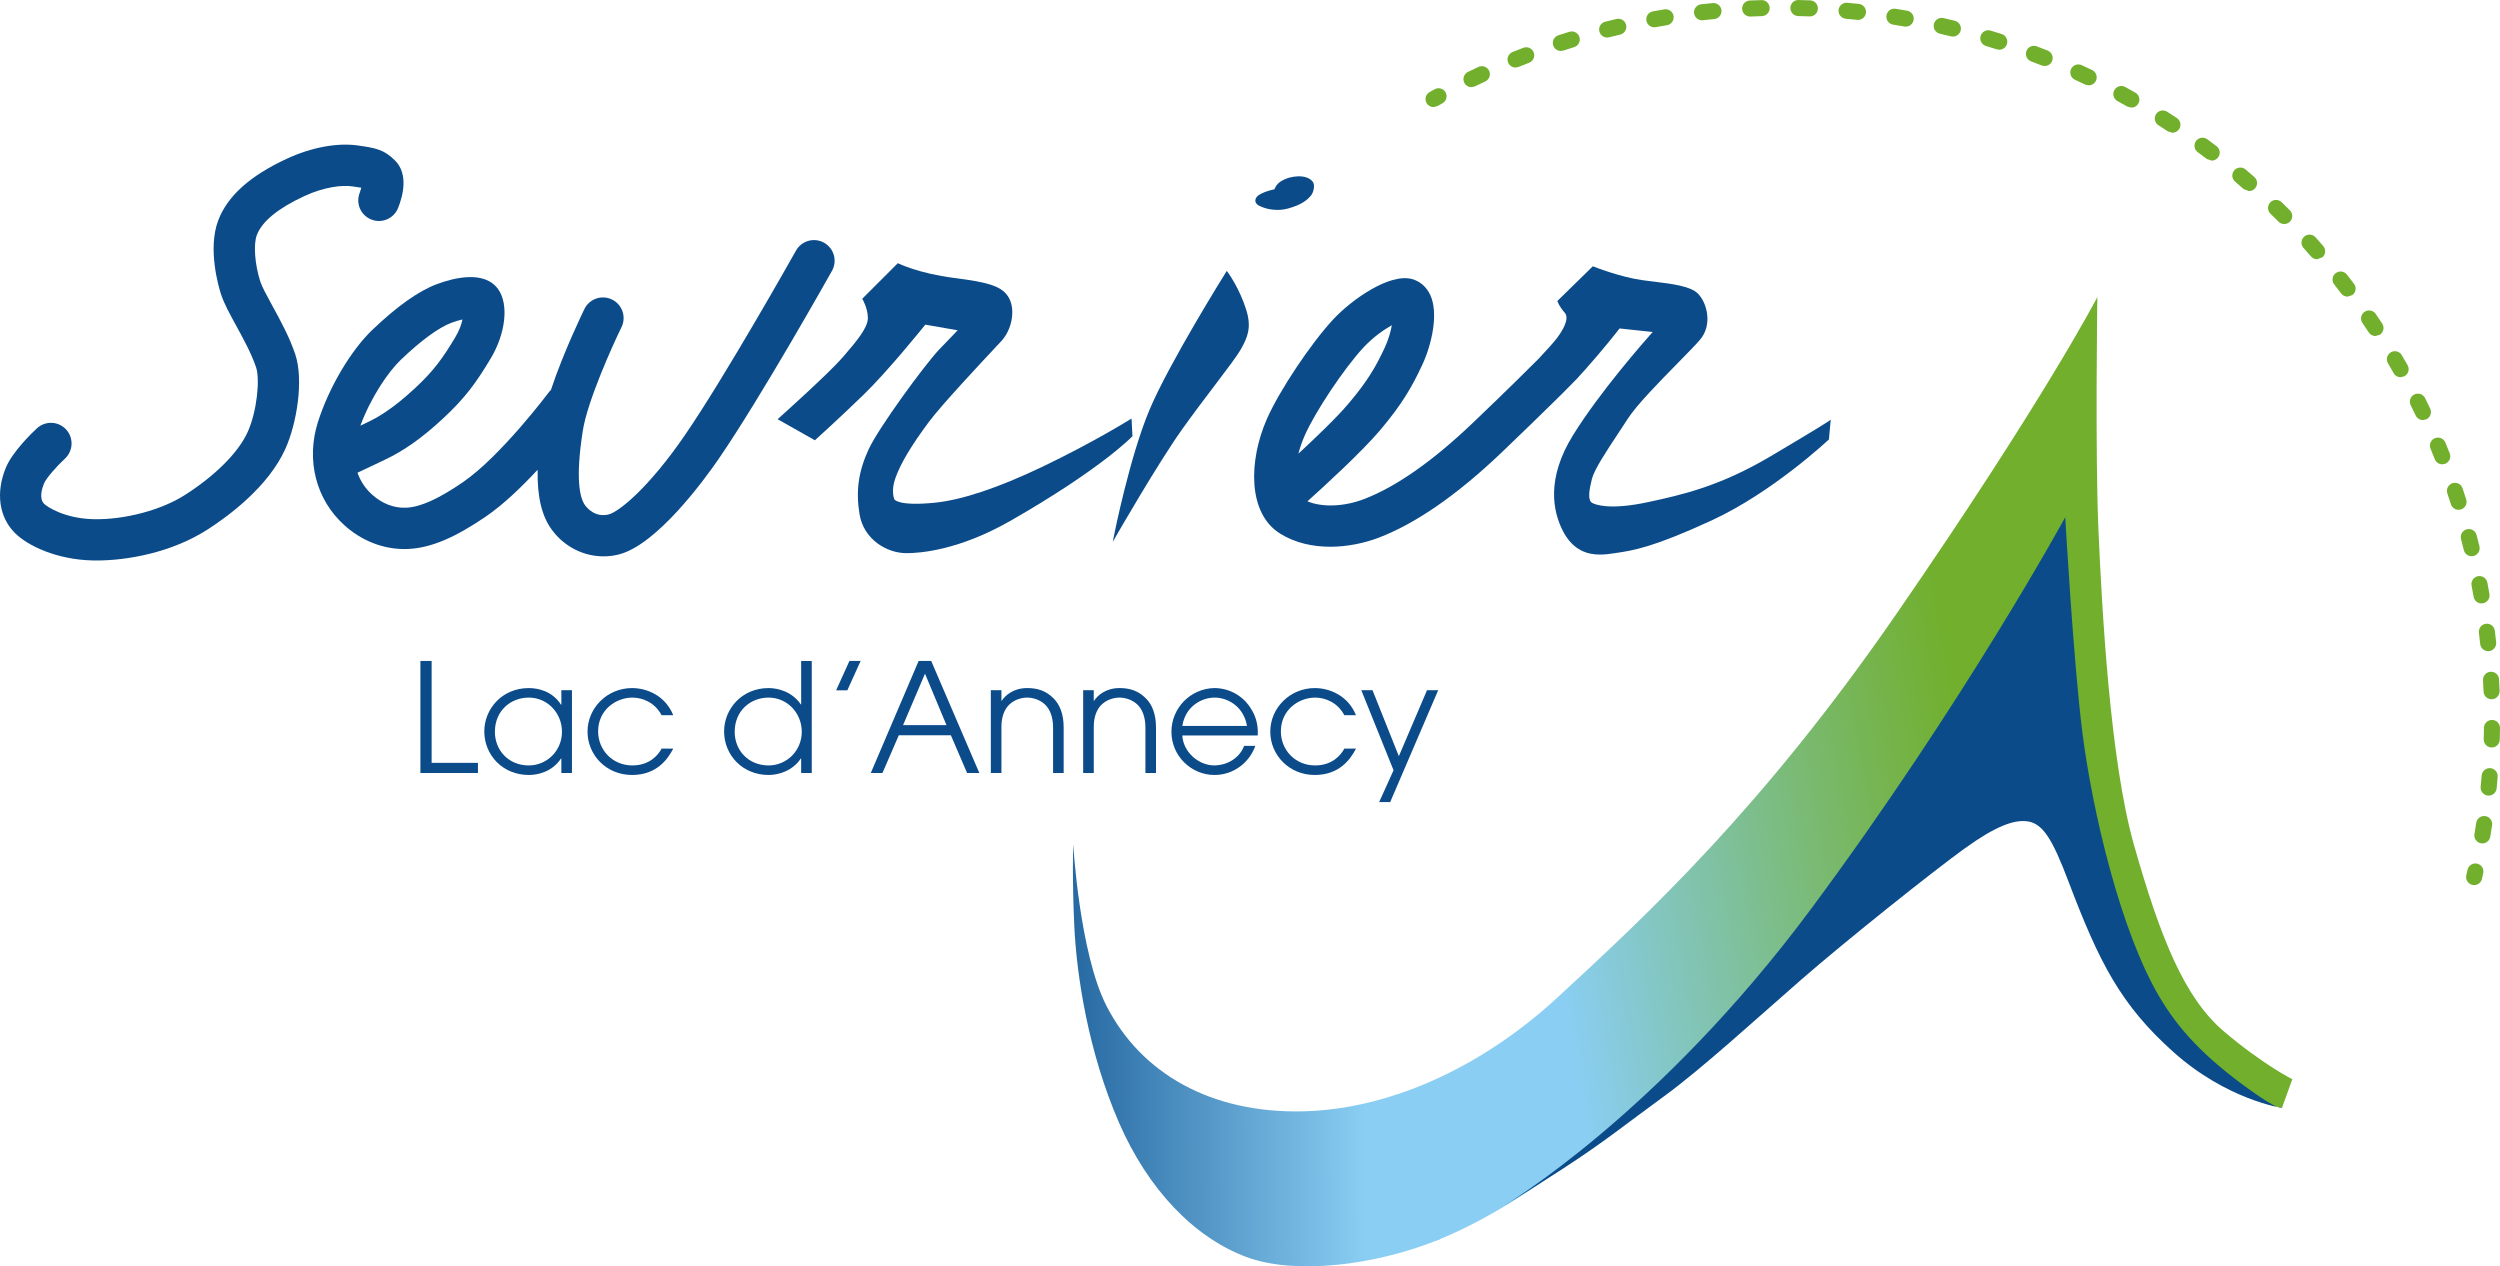 <svg xmlns="http://www.w3.org/2000/svg" xmlns:xlink="http://www.w3.org/1999/xlink" id="Calque_1" viewBox="0 0 512 259.349"><defs><style>      .st0 {        fill: #71af2c;      }      .st1 {        fill: url(#Dégradé_sans_nom_4);      }      .st2 {        fill: url(#Dégradé_sans_nom_3);      }      .st3 {        fill: #0b4b8a;      }    </style><linearGradient id="D&#xE9;grad&#xE9;_sans_nom_4" data-name="D&#xE9;grad&#xE9; sans nom 4" x1="-30.88" y1="522.869" x2="-26.464" y2="522.869" gradientTransform="translate(2828.599 10660.687) rotate(-10.1) scale(20.6 -20.6)" gradientUnits="userSpaceOnUse"><stop offset="0" stop-color="#8acef3"></stop><stop offset=".268" stop-color="#82c5ba"></stop><stop offset=".774" stop-color="#76b554"></stop><stop offset="1" stop-color="#71af2c"></stop></linearGradient><linearGradient id="D&#xE9;grad&#xE9;_sans_nom_3" data-name="D&#xE9;grad&#xE9; sans nom 3" x1="-15.738" y1="493.555" x2="-11.321" y2="493.555" gradientTransform="translate(-25.09 -8392.633) rotate(179.8) scale(17.444 -17.444)" gradientUnits="userSpaceOnUse"><stop offset="0" stop-color="#8acef3"></stop><stop offset=".549" stop-color="#4487ba"></stop><stop offset="1" stop-color="#094b8a"></stop></linearGradient></defs><path class="st3" d="M19.783,114.789l-.839-.009c-7.265-.172-13.214-2.95-15.89-5.622-3.264-3.268-3.957-8.263-1.859-13.368,1.382-3.352,5.543-7.309,6.364-8.069,1.714-1.585,4.385-1.484,5.975.23,1.585,1.714,1.479,4.385-.23,5.971-1.718,1.594-3.851,4.019-4.288,5.088-.367.883-1.091,3.061.018,4.169.632.627,4.191,3.008,10.109,3.149,6.346.146,13.885-1.846,18.756-4.973,6.267-4.014,10.948-8.718,12.834-12.9,1.899-4.2,2.535-10.772,1.722-13.205-.932-2.791-2.592-5.821-4.054-8.497-1.374-2.504-2.553-4.664-3.167-6.589-.473-1.488-2.725-9.199-.556-14.98,1.877-5.013,6.483-9.16,14.079-12.684,5.008-2.327,10.326-3.312,14.592-2.703,3.626.521,5.326.844,7.556,3.074,2.809,2.809,1.594,7.3.623,9.729-.866,2.168-3.326,3.224-5.494,2.354-2.169-.866-3.224-3.326-2.354-5.494l.322-1.011c-.561-.097-1.347-.208-1.85-.278-2.045-.296-5.702.08-9.835,1.996-5.406,2.509-8.674,5.198-9.72,7.985-.716,1.899-.415,5.962.693,9.447.367,1.148,1.418,3.065,2.526,5.092,1.638,2.99,3.489,6.377,4.659,9.884,1.762,5.278.313,14.163-2.036,19.366-3.485,7.711-11.505,13.669-15.979,16.535-7.283,4.673-16.323,6.315-22.678,6.315"></path><path class="st3" d="M168.775,49.713c-2.036-1.144-4.615-.42-5.759,1.616-.141.256-14.411,25.659-22.811,37.884-7.415,10.78-13.475,15.625-15.55,16.142-2.694.676-4.368-1.25-4.814-1.855-1.082-1.466-2.045-5.313-.477-15.312.945-6.024,6.037-17.339,7.923-21.19,1.025-2.098.155-4.628-1.943-5.653-2.098-1.025-4.628-.159-5.653,1.939-.227.464-4.307,8.843-6.862,16.586-.138.139-.279.274-.399.435-.097.128-9.866,13.134-17.639,18.461-4.999,3.423-8.678,5.079-11.58,5.211-2.504.115-4.924-.813-7.009-2.681-1.382-1.241-2.389-2.778-2.99-4.483l5.578-2.641c3.975-1.881,7.632-4.469,11.867-8.391,4.633-4.288,6.863-7.402,9.835-12.357,3.087-5.145,3.736-11.112,1.541-14.185-2.822-3.948-9.107-2.341-12.6-1.033-3.71,1.391-8.144,4.54-13.183,9.358-4.412,4.222-8.886,11.796-11.129,18.845-2.491,7.826-.406,15.943,5.437,21.181,3.507,3.149,7.835,4.854,12.256,4.854l.782-.018c4.606-.208,9.531-2.27,15.974-6.686,3.535-2.42,7.277-6.024,10.537-9.533-.105,5.556.854,9.505,2.933,12.319,2.557,3.458,6.492,5.414,10.568,5.414,1.029,0,2.071-.124,3.096-.38,7.866-1.97,17.657-15.471,20.466-19.56,8.625-12.543,22.63-37.478,23.221-38.533,1.144-2.036.42-4.611-1.616-5.755ZM82.099,73.677c4.085-3.913,7.746-6.594,10.303-7.552.91-.34,1.687-.561,2.314-.702-.199.967-.618,2.226-1.475,3.652-2.606,4.341-4.425,6.89-8.329,10.502-4.58,4.244-7.614,5.945-9.738,6.951l-1.374.654c2.217-5.94,5.746-11.068,8.298-13.505Z"></path><path class="st3" d="M231.744,85.711l-.34.212c-.075.049-7.627,4.752-17.983,9.698-9.027,4.31-16.429,6.779-21.998,7.336-7.371.738-8.214-.636-8.228-.658-.009-.018-.804-1.594.172-4.355,1.051-2.981,3.228-6.642,6.854-11.522,2.495-3.356,10.405-11.814,13.779-15.422l1.082-1.157c2.155-2.319,2.888-6.315,1.603-8.727-1.338-2.508-4.125-3.277-11.297-4.196-7.23-.923-11.315-2.928-11.355-2.95l-.154-.075-7.291,7.291.093.159c.009.018,1.06,1.85,1.06,3.794,0,1.926-2.115,4.527-5.11,7.989-2.933,3.396-13.028,12.415-13.13,12.507l-.247.216,7.64,4.319.124-.115c.049-.044,4.761-4.288,9.871-9.244,4.818-4.677,11.761-13.258,12.618-14.322l6.625,1.153c-.512.526-1.683,1.727-3.763,3.913-3.047,3.211-12.415,16.045-14.446,20.417-2.102,4.531-2.672,8.502-1.899,13.289.839,5.216,5.587,8.029,9.628,8.029,2.915,0,10.82-.645,21.256-6.607,18.447-10.542,24.886-17.202,24.948-17.268l.071-.071-.181-3.635Z"></path><path class="st3" d="M255.244,63.506c-1.404-4.527-3.772-7.711-3.794-7.742l-.208-.274-.181.287c-.115.185-11.642,18.606-15.674,28.221-4.032,9.619-7.186,25.412-7.216,25.571l-.278,1.4.711-1.237c.084-.15,8.506-14.791,13.452-21.751,2.27-3.189,4.646-6.315,6.739-9.076,2.544-3.352,4.553-6.002,5.335-7.384,1.356-2.416,2.235-4.408,1.113-8.016Z"></path><path class="st3" d="M374.517,86.246c-.013.013-1.7,1.175-11.884,7.194-10.538,6.227-18.213,7.897-24.984,9.367-8.201,1.784-11.085.464-11.58.181-.976-.556-.596-2.69-.044-4.907.481-1.917,2.963-5.671,5.366-9.301.676-1.025,1.347-2.036,1.965-2.999,1.828-2.844,6.514-7.618,10.281-11.456,1.987-2.023,3.701-3.767,4.575-4.805,2.526-2.999,1.422-7.495-.486-9.398-1.519-1.524-5.229-1.979-9.155-2.464-.693-.084-1.391-.172-2.093-.265-4.615-.614-10.069-2.782-10.122-2.804l-.141-.057-7.261,7.102.044.137c.013.04.34,1.003,1.457,2.274,1.082,1.237-.526,3.781-1.581,5.185-.673.899-2.307,2.686-3.813,4.291-2.343,2.348-6.721,6.678-13.327,12.991-8.267,7.901-15.797,13.187-22.391,15.705-4.094,1.568-8.559,1.714-11.584.455,3.158-2.831,11.068-10.043,14.919-14.605,4.465-5.295,6.461-8.762,8.585-13.307,2.01-4.31,3.383-10.644,1.647-14.367-.773-1.656-2.111-2.809-3.763-3.25-4.593-1.223-12.313,4.2-16.085,8.25-4.615,4.955-11.107,14.698-13.62,20.448-3.719,8.497-3.97,19.282,2.738,23.447,3.118,1.934,6.722,2.685,10.255,2.685,3.582,0,7.088-.773,9.928-1.855,7.645-2.928,16.129-8.811,25.213-17.493,4.524-4.324,7.989-7.701,10.499-10.177,1.158-1.121,2.499-2.444,3.819-3.805.809-.816,1.243-1.263,1.298-1.321.074-.077.127-.165.194-.246.404-.433.8-.863,1.175-1.282,3.542-3.966,6.603-7.848,7.132-8.524l6.775.72c-1.78,1.996-10.851,12.317-16.319,21.146-5.498,8.886-4.147,15.59-2.045,19.649,2.054,3.953,5.008,4.792,7.579,4.792,1.108,0,2.142-.155,3.003-.283l.393-.062c3.33-.49,7.477-1.109,19.556-6.691,12.419-5.746,23.751-16.38,23.862-16.486l.066-.062.367-4.037-.415.291ZM267.19,89.227c2.133-4.876,8.109-13.828,12.061-18.072,1.917-2.058,4.09-3.591,5.799-4.553-.243,1.338-.702,2.981-1.449,4.58-1.855,3.975-3.507,6.832-7.389,11.43-2.411,2.862-6.819,7.079-10.299,10.299.296-1.162.716-2.398,1.276-3.683Z"></path><path class="st3" d="M258.074,42.223s2.526,1.351,5.754.468c2.778-.755,3.957-1.775,4.699-2.698.468-.587.879-2.115.292-2.818-.587-.707-1.586-1.117-3.052-1.06-1.055.044-2.23.296-3.405.998-1.051.632-1.351,1.647-1.351,1.647,0,0-1.117.234-1.996.583-.883.353-1.586.729-1.82,1.294-.473,1.117.879,1.585.879,1.585"></path><path class="st1" d="M331.59,229.946c9.866-8.219,27.483-27.483,41.81-44.623,14.327-17.149,46.973-70.23,46.973-70.23,0,0,.468,8.691,2.35,23.018,1.881,14.327,7.596,49.715,17.696,67.805,10.1,18.085,26.931,20.978,26.931,20.978l2.111-5.869s-6.104-3.056-14.088-9.866c-7.985-6.814-12.918-19.026-18.319-38.052-4.964-17.445-6.58-48.62-7.283-64.356-.702-15.74-.234-47.914-.234-47.914,0,0-10.807,20.903-41.103,64.824-27.532,39.898-51.058,61.657-69.527,78.683-9.888,9.12-21.406,16.115-33.282,19.958l8.382,29.837c14.163-5.609,27.717-15.97,37.584-24.193Z"></path><path class="st2" d="M229.182,229.946c5.905,13.563,15.32,23.482,26.07,27.483,10.1,3.758,26.308,1.643,38.754-3.29l.989-.398-8.868-29.608c-6.338,2.102-12.777,3.308-19.127,3.467-19.026.468-33.344-7.795-40.401-21.609-5.52-10.802-6.81-33.119-6.81-33.119,0,0-.234,7.049.234,16.915.468,9.857,2.818,25.597,9.16,40.158Z"></path><path class="st3" d="M308.103,246.861s31.476-18.553,62.713-60.597c31.237-42.044,52.144-80.33,52.144-80.33,0,0,1.665,29.524,3.52,44.155,2.04,16.054,7.782,40.543,15.74,54.026,3.838,6.497,9.005,12.291,18.787,19.26,5.914,4.204,6.342,3.52,6.342,3.52,0,0-11.306-1.625-22.312-11.509-10.727-9.628-15.108-18.24-21.375-34.761-3.37-8.895-5.339-12.141-8.692-12.445-2.584-.238-6.183.936-12.679,5.635-6.514,4.703-24.193,18.792-33.353,26.777-9.164,7.985-20.435,18.319-28.186,23.959-7.755,5.635-11.982,9.16-20.673,14.795-8.687,5.64-11.977,7.517-11.977,7.517"></path><path class="st0" d="M506.705,181.269l-.367-.04c-.888-.203-1.44-1.086-1.237-1.97l.252-1.135c.199-.888,1.073-1.449,1.961-1.25.888.194,1.449,1.073,1.25,1.956l-.256,1.162c-.177.76-.852,1.276-1.603,1.276"></path><path class="st0" d="M370.666,3.363h-.066c-.773-.031-1.55-.057-2.327-.075-.905-.022-1.625-.773-1.603-1.683.022-.905.782-1.652,1.683-1.603.795.018,1.585.044,2.376.075.905.035,1.612.799,1.577,1.705-.031.888-.764,1.581-1.638,1.581M358.428,3.39c-.874,0-1.603-.689-1.638-1.572-.044-.905.662-1.674,1.568-1.714.795-.035,1.586-.062,2.38-.084.897-.04,1.665.689,1.691,1.594.022.91-.693,1.665-1.599,1.691-.777.022-1.555.049-2.327.084h-.075M380.515,4.079l-.177-.009c-.768-.084-1.541-.159-2.314-.23-.905-.079-1.572-.879-1.488-1.784.08-.905.883-1.572,1.784-1.488.791.071,1.581.146,2.367.23.901.097,1.555.91,1.462,1.811-.093.844-.804,1.471-1.634,1.471M348.575,4.158c-.826,0-1.537-.623-1.63-1.462-.101-.905.548-1.718,1.449-1.82.791-.088,1.577-.168,2.372-.243.888-.084,1.705.574,1.793,1.479.084.905-.578,1.705-1.484,1.793-.773.075-1.541.155-2.314.238l-.185.013M390.288,5.456l-.283-.027c-.764-.132-1.528-.261-2.296-.384-.897-.141-1.506-.985-1.365-1.881.146-.897.972-1.515,1.881-1.365.786.124,1.568.256,2.345.393.896.155,1.493,1.007,1.338,1.904-.141.795-.835,1.36-1.621,1.36M338.802,5.589c-.782,0-1.475-.556-1.616-1.351-.163-.892.428-1.749,1.325-1.908.777-.146,1.559-.278,2.345-.411.897-.146,1.74.459,1.89,1.356.146.897-.459,1.744-1.356,1.89-.768.128-1.532.261-2.292.397l-.296.027M399.951,7.492l-.393-.044c-.755-.19-1.51-.367-2.266-.543-.883-.203-1.435-1.086-1.232-1.97.203-.888,1.091-1.435,1.97-1.232.773.177,1.546.362,2.314.552.879.216,1.418,1.109,1.201,1.987-.185.751-.857,1.25-1.594,1.25M329.143,7.687c-.733,0-1.405-.495-1.59-1.241-.225-.879.309-1.775,1.188-1.996.768-.199,1.541-.384,2.314-.565.879-.212,1.771.336,1.979,1.219.208.888-.34,1.771-1.223,1.979-.755.181-1.51.362-2.261.552l-.406.053M409.451,10.186l-.504-.08c-.738-.234-1.479-.468-2.221-.689-.866-.265-1.36-1.184-1.095-2.054.265-.866,1.188-1.356,2.049-1.095.76.23,1.519.468,2.275.707.861.278,1.338,1.206,1.06,2.071-.225.698-.87,1.139-1.563,1.139M319.657,10.438c-.689,0-1.334-.437-1.559-1.131-.283-.866.185-1.793,1.047-2.076.755-.247,1.51-.49,2.27-.724.87-.265,1.789.216,2.058,1.086.269.866-.216,1.789-1.082,2.058-.746.225-1.484.464-2.217.702l-.517.084M418.743,13.525l-.609-.119c-.72-.283-1.44-.565-2.168-.839-.848-.322-1.272-1.272-.954-2.12.322-.848,1.272-1.281,2.12-.954.746.278,1.484.565,2.221.861.843.336,1.254,1.29.919,2.138-.256.64-.874,1.033-1.528,1.033M310.382,13.834c-.649,0-1.267-.389-1.524-1.029-.344-.839.062-1.797.905-2.142.733-.296,1.471-.587,2.213-.874.844-.327,1.798.093,2.124.941.331.848-.093,1.797-.941,2.124-.724.283-1.444.565-2.16.857l-.618.124M427.761,17.478l-.707-.159c-.698-.336-1.396-.662-2.098-.985-.826-.38-1.188-1.356-.808-2.182.38-.826,1.356-1.188,2.182-.808.72.331,1.431.667,2.146,1.007.817.393,1.162,1.378.769,2.195-.282.587-.87.932-1.484.932M301.36,17.853c-.609,0-1.197-.34-1.479-.923-.397-.817-.057-1.802.755-2.199.715-.349,1.431-.689,2.151-1.025.821-.384,1.802-.031,2.186.791.384.826.027,1.802-.795,2.186-.702.331-1.404.662-2.098,1.003l-.72.168M436.497,22.04l-.808-.212c-.671-.384-1.347-.755-2.022-1.126-.8-.437-1.095-1.435-.658-2.23.433-.799,1.431-1.095,2.23-.658.694.38,1.383.764,2.071,1.153.791.446,1.069,1.449.623,2.239-.305.534-.861.835-1.435.835M444.91,27.185l-.905-.269c-.645-.428-1.294-.848-1.948-1.263-.764-.486-.989-1.502-.504-2.27.49-.764,1.506-.989,2.27-.503.671.424,1.334.857,1.992,1.29.76.503.967,1.524.468,2.279-.318.481-.839.738-1.374.738M452.957,32.896l-.998-.336c-.614-.468-1.232-.936-1.859-1.396-.729-.534-.888-1.568-.349-2.297.543-.733,1.572-.888,2.301-.349.636.468,1.272.945,1.899,1.422.724.552.866,1.581.314,2.305-.322.424-.813.649-1.307.649M460.602,39.136l-1.082-.406c-.583-.508-1.17-1.016-1.762-1.515-.693-.587-.782-1.625-.194-2.319.588-.693,1.625-.782,2.319-.194.605.512,1.206,1.029,1.802,1.55.684.596.755,1.634.154,2.319-.322.375-.777.565-1.236.565M467.809,45.88c-.419,0-.839-.159-1.162-.481-.547-.548-1.1-1.091-1.656-1.63-.654-.632-.671-1.674-.04-2.327.632-.649,1.674-.667,2.327-.035.57.552,1.131,1.104,1.691,1.665.645.645.645,1.687,0,2.327-.318.322-.742.481-1.162.481M474.549,53.096c-.459,0-.914-.19-1.236-.561-.512-.587-1.025-1.166-1.546-1.744-.605-.671-.552-1.714.124-2.319.676-.609,1.714-.556,2.323.119.526.592,1.051,1.184,1.572,1.78.601.685.53,1.722-.155,2.319l-1.082.406M480.789,60.754c-.495,0-.985-.225-1.312-.649-.468-.618-.941-1.232-1.422-1.842-.561-.711-.433-1.744.278-2.305.716-.561,1.749-.442,2.31.274.49.623.976,1.254,1.453,1.886.552.72.411,1.753-.314,2.301l-.994.336M486.499,68.819c-.534,0-1.06-.261-1.373-.738-.428-.649-.861-1.294-1.298-1.934-.508-.751-.318-1.775.433-2.283.751-.512,1.775-.322,2.288.428.446.658.888,1.316,1.325,1.979.499.76.287,1.78-.473,2.279l-.901.269M491.649,77.258c-.574,0-1.131-.3-1.431-.839-.384-.676-.769-1.347-1.162-2.018-.459-.782-.199-1.789.583-2.248.786-.459,1.793-.199,2.252.587.402.685.8,1.369,1.188,2.062.446.791.168,1.793-.623,2.239l-.808.216M496.22,86.025c-.614,0-1.206-.344-1.484-.932-.336-.702-.68-1.4-1.025-2.093-.406-.817-.075-1.802.738-2.208.812-.402,1.802-.075,2.208.742.349.707.698,1.422,1.042,2.138.393.821.049,1.802-.773,2.195l-.707.159M500.177,95.092c-.654,0-1.272-.393-1.528-1.038-.287-.724-.579-1.444-.874-2.16-.353-.839.044-1.802.883-2.151.839-.344,1.802.049,2.151.888.305.733.605,1.471.897,2.213.336.844-.08,1.797-.923,2.133l-.605.115M503.512,104.41c-.698,0-1.343-.446-1.568-1.144-.234-.742-.481-1.479-.729-2.217-.287-.861.177-1.793,1.038-2.085.861-.287,1.793.177,2.08,1.038.252.751.504,1.506.742,2.266.278.866-.199,1.789-1.064,2.067l-.499.075M506.192,113.914c-.742,0-1.413-.499-1.599-1.25-.185-.755-.375-1.506-.574-2.252-.23-.879.296-1.78,1.175-2.009.879-.234,1.775.291,2.01,1.17.199.764.397,1.537.583,2.305.216.883-.322,1.771-1.206,1.992l-.388.044M508.215,123.582c-.786,0-1.48-.565-1.617-1.365-.137-.764-.274-1.528-.419-2.288-.172-.892.415-1.753,1.307-1.926.897-.168,1.753.42,1.921,1.307.15.782.292,1.559.428,2.341.155.897-.442,1.749-1.338,1.903l-.282.027M509.575,133.36c-.83,0-1.546-.627-1.634-1.475-.08-.768-.168-1.541-.261-2.31-.106-.901.535-1.722,1.435-1.828.91-.11,1.722.534,1.828,1.435.097.786.185,1.572.269,2.363.093.901-.561,1.709-1.466,1.806l-.172.009M510.268,143.208c-.879,0-1.608-.698-1.638-1.585-.031-.773-.066-1.55-.106-2.323-.049-.905.649-1.678,1.555-1.727.927-.031,1.683.649,1.731,1.555.04.791.075,1.585.106,2.376.031.91-.676,1.669-1.586,1.705h-.062M510.304,153.084h-.049c-.905-.027-1.621-.782-1.594-1.691l.027-1.042c.009-.428.018-.857.022-1.285.018-.901.751-1.621,1.647-1.621h.022c.91.013,1.634.76,1.621,1.669-.005.437-.013.874-.027,1.316l-.026,1.06c-.026.888-.755,1.594-1.643,1.594M509.677,162.941l-.164-.009c-.901-.088-1.563-.892-1.475-1.797.075-.768.146-1.541.208-2.314.075-.905.883-1.577,1.771-1.506.905.075,1.581.866,1.506,1.771-.066.791-.132,1.581-.212,2.372-.084.848-.8,1.484-1.634,1.484M508.387,172.732l-.274-.022c-.892-.15-1.497-.998-1.352-1.89.128-.764.247-1.532.367-2.301.133-.897.967-1.519,1.868-1.378.897.133,1.515.972,1.383,1.868-.119.786-.243,1.568-.371,2.35-.137.804-.83,1.373-1.621,1.373"></path><path class="st0" d="M293.591,21.934c-.574,0-1.131-.3-1.431-.835-.451-.791-.168-1.797.623-2.244l1.038-.579c.791-.437,1.793-.15,2.235.645.437.795.15,1.797-.645,2.235l-1.011.565"></path><polyline class="st3" points="86.1 135.365 88.396 135.365 88.396 156.232 97.883 156.232 97.883 158.313 86.1 158.313"></polyline><path class="st3" d="M108.301,156.762c3.657,0,6.792-2.946,6.792-6.916,0-3.719-2.884-6.978-6.792-6.978-3.723,0-6.947,2.698-6.947,7.009,0,3.785,2.791,6.885,6.947,6.885M117.138,158.313h-2.173v-2.977h-.062c-1.859,2.791-4.836,3.379-6.602,3.379-5.335,0-9.115-4.059-9.115-8.93,0-4.527,3.564-8.868,9.115-8.868,1.828,0,4.805.587,6.602,3.409h.062v-2.977h2.173v16.963Z"></path><path class="st3" d="M137.878,153.318c-1.086,2.111-3.348,5.397-8.435,5.397-5.3,0-9.116-4.125-9.116-8.868,0-4.898,4.063-8.93,9.116-8.93,2.977,0,6.792,1.488,8.435,5.551h-2.389c-1.365-2.575-3.842-3.599-5.984-3.599-3.317,0-7.009,2.482-7.009,6.916,0,3.811,2.946,6.974,7.009,6.974,3.538,0,5.304-2.138,5.984-3.44"></path><path class="st3" d="M157.411,156.762c3.657,0,6.792-2.946,6.792-6.916,0-3.719-2.884-6.978-6.792-6.978-3.723,0-6.947,2.698-6.947,7.009,0,3.785,2.791,6.885,6.947,6.885M166.249,158.313h-2.173v-2.977h-.062c-1.798,2.698-4.805,3.379-6.602,3.379-5.335,0-9.115-4.059-9.115-8.93,0-4.527,3.564-8.868,9.115-8.868,1.859,0,4.774.685,6.602,3.348h.062v-8.899h2.173v22.948Z"></path><polyline class="st3" points="171.235 141.38 173.964 135.365 176.256 135.365 173.531 141.38"></polyline><path class="st3" d="M184.943,148.513h8.899l-4.403-10.542M188.136,135.365h2.575l9.857,22.948h-2.508l-3.317-7.724h-10.67l-3.348,7.724h-2.389l9.8-22.948Z"></path><path class="st3" d="M202.923,141.349h2.168v2.173h.062c.654-1.025,2.327-2.606,5.211-2.606,2.076,0,3.816.526,5.366,2.076,1.272,1.241,2.107,3.193,2.107,5.984v9.336h-2.168v-9.336c0-2.199-.685-3.75-1.612-4.65-1.179-1.148-2.729-1.457-3.692-1.457s-2.513.309-3.692,1.457c-.928.901-1.612,2.451-1.581,4.65v9.336h-2.168"></path><path class="st3" d="M221.834,141.349h2.168v2.173h.062c.654-1.025,2.327-2.606,5.211-2.606,2.076,0,3.816.526,5.366,2.076,1.272,1.241,2.107,3.193,2.107,5.984v9.336h-2.168v-9.336c0-2.199-.685-3.75-1.612-4.65-1.179-1.148-2.729-1.457-3.692-1.457s-2.513.309-3.692,1.457c-.928.901-1.612,2.451-1.581,4.65v9.336h-2.168"></path><path class="st3" d="M255.381,148.667c-.68-4.001-3.939-5.799-6.633-5.799-2.667,0-5.989,1.797-6.607,5.799M242.14,150.619c.154,3.317,3.255,6.139,6.571,6.139,3.105-.062,5.304-1.89,6.081-4.001h2.292c-1.179,3.383-4.434,5.958-8.338,5.958-4.748,0-8.837-3.847-8.837-8.868,0-4.809,3.873-8.837,8.802-8.934,3.723.031,6.36,2.235,7.57,4.346,1.144,1.828,1.395,3.719,1.303,5.361h-15.444Z"></path><path class="st3" d="M277.705,153.318c-1.086,2.111-3.348,5.397-8.435,5.397-5.3,0-9.116-4.125-9.116-8.868,0-4.898,4.063-8.93,9.116-8.93,2.977,0,6.792,1.488,8.435,5.551h-2.389c-1.365-2.575-3.842-3.599-5.984-3.599-3.317,0-7.009,2.482-7.009,6.916,0,3.811,2.946,6.974,7.009,6.974,3.538,0,5.304-2.138,5.984-3.44"></path><polyline class="st3" points="285.399 157.752 278.792 141.349 281.088 141.349 286.485 154.868 292.253 141.349 294.545 141.349 284.714 164.261 282.453 164.261"></polyline></svg>